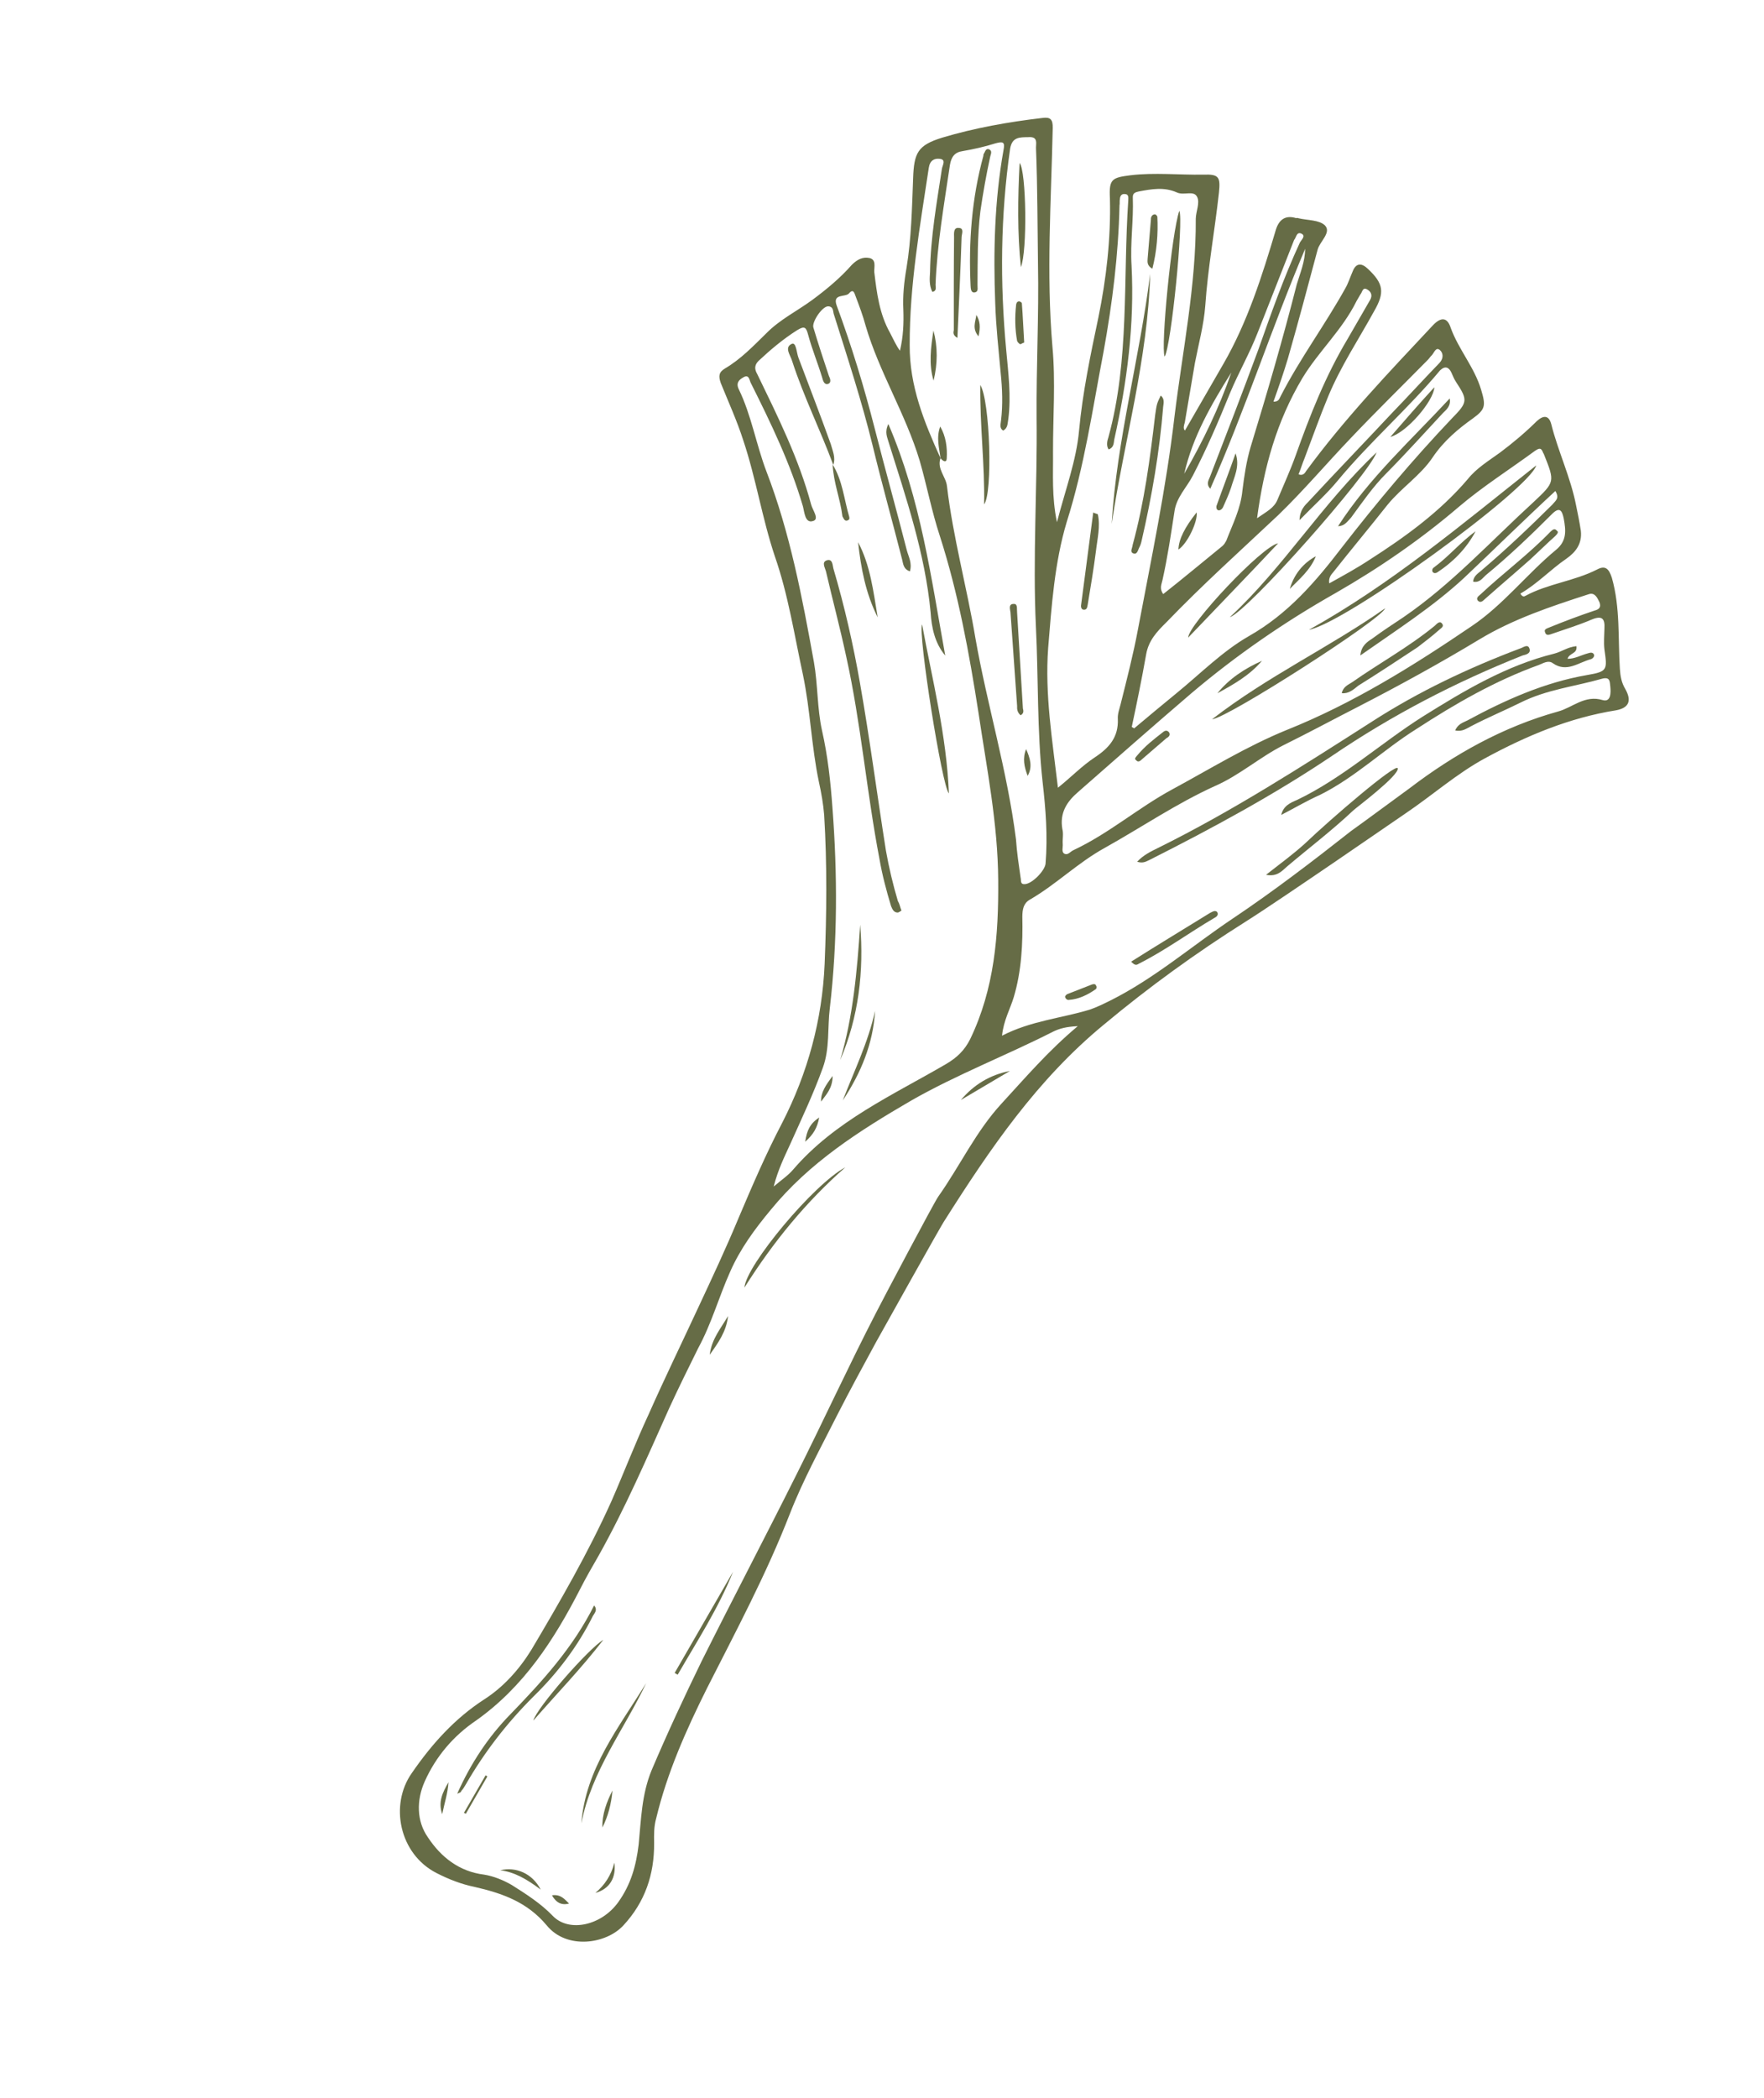 <?xml version="1.0" encoding="UTF-8"?> <svg xmlns="http://www.w3.org/2000/svg" width="217" height="258" viewBox="0 0 217 258" fill="none"> <path d="M171.944 94.472C171.756 93.767 163.67 100.719 160.562 103.693C159.095 105.031 157.564 106.133 155.744 107.565C157.076 107.838 157.698 107.105 158.309 106.563C161.029 104.26 163.855 102.118 166.47 99.654C166.716 99.399 172.122 95.369 171.944 94.472ZM195.426 73.068C196.174 72.805 196.481 73.478 196.755 74.034C196.987 74.665 196.741 74.92 196.153 75.077C194.305 75.698 192.531 76.362 190.714 77.101C190.436 77.239 189.891 77.322 190.06 77.717C190.218 78.305 190.699 77.987 191.052 77.892C192.665 77.334 194.236 76.85 195.818 76.174C197.122 75.636 197.44 76.118 197.371 77.27C197.356 78.155 197.267 78.998 197.37 79.852C197.721 82.339 197.784 82.574 195.254 83C189.958 83.915 185.126 86.092 180.506 88.589C179.95 88.864 179.362 89.021 179.007 89.809C179.881 90.016 180.448 89.549 181.004 89.274C182.993 88.237 185.088 87.361 187.034 86.399C190.253 84.781 193.743 84.412 197.076 83.456C198.134 83.173 198.013 83.898 198.096 84.442C198.168 85.179 198.173 86.374 197.15 86.081C194.955 85.41 193.433 87.014 191.671 87.486C184.93 89.356 178.908 92.732 173.417 96.911C173.256 97.017 167.369 101.365 166.202 102.182C161.47 105.905 156.663 109.586 151.645 112.946C146.626 116.305 142.031 120.307 136.588 123.025C135.754 123.437 134.92 123.85 134.055 124.145C130.561 125.207 126.804 125.521 123.265 127.351C123.455 125.474 124.272 124.058 124.705 122.62C125.669 119.402 125.833 116.021 125.763 112.702C125.777 111.817 125.898 111.092 126.657 110.637C129.93 108.752 132.556 106.097 135.904 104.255C140.449 101.715 144.709 98.811 149.423 96.666C152.47 95.346 154.955 93.106 157.895 91.625C160.954 90.113 163.98 88.483 167.081 86.897C172.171 84.274 177.112 81.564 181.991 78.62C186.109 76.131 190.789 74.562 195.426 73.068ZM164.338 72.898C169.686 69.827 174.79 66.319 179.503 62.285C182.426 59.802 185.711 57.725 188.815 55.446C189.297 55.127 189.575 54.99 189.807 55.621C189.838 55.738 189.913 55.781 189.944 55.899C191.284 59.255 191.284 59.255 188.67 61.718C183.41 66.528 178.543 71.862 172.635 75.9C171.351 76.748 170.067 77.596 168.858 78.487C168.216 78.911 167.456 79.366 167.344 80.593C171.85 77.433 176.258 74.615 180.093 71.069C183.811 67.554 187.497 63.921 191.332 60.375C191.894 61.295 191.338 61.57 190.962 62.048C188.176 64.81 185.315 67.528 182.392 70.012C181.942 70.447 181.268 70.754 181.222 71.522C182.021 71.685 182.365 71.09 182.773 70.728C185.61 68.394 188.267 65.856 190.85 63.275C191.836 62.255 192.154 62.737 192.363 63.751C192.623 65.192 192.778 66.474 191.439 67.588C187.83 70.57 184.943 74.366 181.048 76.984C173.857 81.87 166.411 86.51 158.277 89.76C153.339 91.775 148.856 94.551 144.236 97.048C140.055 99.302 136.434 102.476 132.072 104.526C131.677 104.695 131.419 105.142 131.003 105.001C130.513 104.818 130.783 104.179 130.732 103.752C130.692 103.133 130.844 102.526 130.686 101.938C130.343 99.952 131.235 98.58 132.616 97.391C137.254 93.315 141.892 89.239 146.604 85.205C152.045 80.599 157.995 76.486 164.338 72.898ZM157.243 63.339C160.393 60.291 163.214 56.953 166.215 53.819C169.259 50.611 172.452 47.488 175.571 44.323C175.775 44.142 175.947 43.844 176.15 43.664C176.44 43.334 176.635 42.653 177.113 43.028C177.517 43.361 177.632 44.023 177.096 44.607C175.123 46.647 173.226 48.729 171.254 50.769C167.877 54.381 164.425 57.951 161.006 61.638C160.513 62.148 159.902 62.689 159.864 63.958C161.59 62.174 163.218 60.73 164.548 59.114C168.496 54.341 173.251 50.234 177.155 45.535C177.809 44.919 178.256 45.178 178.562 45.851C178.731 46.247 178.9 46.642 179.112 46.963C180.596 49.21 180.541 49.477 178.612 51.442C173.799 56.51 169.359 61.792 165.099 67.278C161.879 71.478 158.479 75.475 153.613 78.227C150.34 80.112 147.671 82.841 144.673 85.282C142.97 86.683 141.268 88.084 139.522 89.559C139.448 89.516 139.373 89.473 139.224 89.387C139.867 86.381 140.467 83.45 140.992 80.475C141.288 78.759 142.317 77.665 143.463 76.539C147.944 71.875 152.668 67.65 157.243 63.339ZM166.876 37.019C167.049 36.721 167.178 36.497 167.35 36.199C167.596 35.944 167.599 35.251 168.195 35.595C168.642 35.853 168.885 36.291 168.541 36.887C167.638 38.452 166.692 40.09 165.789 41.655C163.048 46.23 161.138 51.087 159.377 56.029C158.729 57.84 157.932 59.565 157.166 61.407C156.756 62.462 155.804 62.905 154.638 63.722C155.476 57.452 157.049 51.805 160.22 46.484C162.229 43.175 165.122 40.574 166.876 37.019ZM160.053 28.709C160.692 28.979 160.125 29.445 159.91 29.818C157.917 34.13 156.382 38.508 154.805 42.961C152.872 48.201 150.864 53.399 148.857 58.596C148.673 59.086 148.34 59.49 148.882 60.101C153.16 50.454 156.428 40.322 160.557 30.589C160.539 32.168 159.957 33.52 159.524 34.959C157.808 41.715 155.869 48.343 153.855 54.927C153.325 56.706 153.06 58.54 152.839 60.3C152.626 62.56 151.626 64.466 150.848 66.5C150.719 66.724 150.59 66.947 150.387 67.128C147.956 69.101 145.643 71.043 143.095 73.048C142.597 72.363 142.898 71.842 143.007 71.309C143.638 68.495 144.034 65.744 144.474 62.919C144.695 61.16 146.002 59.928 146.745 58.469C148.445 55.18 149.922 51.762 151.324 48.301C152.359 45.82 153.736 43.436 154.74 40.837C156.239 37.035 157.696 33.307 159.196 29.505C159.443 29.25 159.489 28.482 160.053 28.709ZM145.679 58.251C146.723 53.69 149.003 49.742 151.474 45.805C149.983 50.109 148.001 54.229 145.679 58.251ZM135.749 43.281C136.842 37.258 137.583 31.329 137.717 25.249C137.772 24.982 137.709 24.747 137.763 24.481C137.786 24.097 137.958 23.799 138.417 23.865C138.801 23.888 138.821 24.198 138.798 24.581C138.136 34.33 138.966 44.245 136.353 53.761C136.212 54.176 136.06 54.784 136.378 55.265C137.008 55.033 137 54.532 137.066 54.073C138.644 47.039 139.572 39.927 139.199 32.66C139.02 29.874 139.459 27.049 139.354 24.306C139.314 23.688 139.741 23.636 140.093 23.542C141.652 23.25 143.211 22.958 144.787 23.669C145.65 24.068 146.848 23.369 147.26 24.203C147.641 24.92 147.113 26.005 147.099 26.891C147.148 35.063 145.469 43.133 144.483 51.205C143.452 60.044 141.621 68.721 139.982 77.409C139.413 80.458 138.61 83.569 137.849 86.607C137.697 87.214 137.471 87.778 137.511 88.397C137.607 90.638 136.449 91.956 134.684 93.122C133.079 94.182 131.803 95.531 130.143 96.857C129.455 90.997 128.52 85.391 128.94 79.675C129.368 74.46 129.723 69.201 131.217 64.204C133.403 57.322 134.405 50.253 135.749 43.281ZM114.255 20.642C114.387 19.725 114.943 19.45 115.594 19.528C116.436 19.617 115.932 20.319 115.866 20.777C115.228 24.978 114.473 29.21 114.412 33.446C114.366 34.213 114.277 35.056 114.689 35.89C115.233 35.807 115.107 35.337 115.087 35.028C115.27 30.067 116.145 25.11 116.86 20.259C117.035 19.267 117.454 18.715 118.425 18.58C119.749 18.351 121.116 18.048 122.452 17.627C123.392 17.375 123.658 17.43 123.44 18.496C122.335 24.711 122.19 30.984 122.428 37.279C122.522 40.214 122.851 43.085 123.105 45.913C123.299 47.813 123.376 49.745 123.143 51.696C123.12 52.08 122.893 52.645 123.415 52.946C124.014 52.596 123.931 52.052 124.04 51.519C124.405 48.651 124.033 45.854 123.779 43.025C123.005 34.732 123.074 26.528 124.263 18.275C124.504 16.826 125.464 16.883 126.467 16.866C127.822 16.755 127.381 17.692 127.452 18.428C127.634 23.102 127.624 27.764 127.688 32.47C127.809 38.797 127.472 45.058 127.519 51.342C127.619 59.942 127.026 68.538 127.436 77.118C127.749 83.457 127.561 89.804 128.258 96.166C128.638 99.464 128.901 102.794 128.619 106.207C128.53 107.05 127.008 108.654 126.079 108.714C125.46 108.754 125.644 108.264 125.549 107.911C125.332 106.395 125.083 104.762 124.983 103.214C123.912 94.749 121.43 86.662 119.994 78.483C118.944 72.215 117.232 66.062 116.492 59.775C116.369 58.612 115.232 57.657 115.697 56.336C113.689 51.9 111.874 47.474 111.907 42.428C111.887 35.067 113.167 27.86 114.255 20.642ZM97.27 140.55C98.649 137.472 100.06 134.513 101.216 131.307C102.091 128.931 101.782 126.369 102.081 123.959C103.035 115.77 103.029 107.523 102.404 99.316C102.173 96.103 101.824 92.922 101.123 89.836C100.516 87.102 100.615 84.179 100.126 81.414C98.678 73.427 97.188 65.514 94.287 57.98C93.022 54.667 92.43 51.047 90.886 47.872C90.474 47.038 90.999 46.645 91.437 46.402C92.197 45.947 92.182 46.832 92.394 47.153C94.837 52.04 97.237 57.001 98.771 62.257C98.96 62.962 99.028 64.392 100.011 64.065C100.833 63.845 99.974 62.753 99.785 62.048C98.274 56.408 95.694 51.243 93.156 46.004C92.807 45.405 92.799 44.904 93.292 44.394C94.802 42.982 96.344 41.687 98.067 40.596C98.987 40.034 99.168 40.238 99.419 41.178C99.892 42.94 100.599 44.64 101.146 46.445C101.24 46.798 101.397 47.385 101.91 47.185C102.306 47.016 102.106 46.503 101.968 46.225C101.315 44.259 100.663 42.293 100.053 40.252C99.864 39.547 101.217 37.548 101.942 37.668C102.593 37.746 102.441 38.353 102.61 38.749C104.293 44.091 106.019 49.358 107.35 54.795C108.492 59.526 109.794 64.152 110.979 68.808C111.105 69.278 111.102 69.972 111.933 70.253C112.225 69.23 111.77 68.471 111.549 67.648C110.27 62.639 108.873 57.661 107.594 52.651C106.283 47.524 104.737 42.46 102.914 37.534C102.387 36.038 104.049 36.6 104.467 36.047C105.046 35.388 105.149 36.242 105.287 36.52C105.719 37.664 106.151 38.807 106.466 39.982C108.126 45.708 111.4 50.876 113.135 56.645C114.028 59.743 114.611 62.861 115.622 65.927C117.895 73 119.228 80.325 120.369 87.638C121.384 94.482 122.752 101.231 122.795 108.208C122.85 114.994 122.341 121.553 119.348 127.771C118.648 129.154 117.748 130.025 116.389 130.83C109.8 134.673 102.712 137.832 97.575 143.805C96.953 144.538 96.151 145.068 95.176 145.896C95.73 143.733 96.559 142.125 97.27 140.55ZM86.317 204.248C84.164 208.666 82.085 213.127 80.155 217.674C78.936 220.645 78.869 223.686 78.567 226.789C78.257 229.391 77.617 231.703 76.061 233.883C73.999 236.766 70.016 237.644 68.019 235.597C66.532 234.044 64.713 232.894 62.968 231.787C61.925 231.185 60.722 230.689 59.539 230.502C56.478 230.126 54.235 228.334 52.645 225.927C51.225 223.915 51.226 221.333 52.249 219.044C53.629 215.966 55.784 213.437 58.556 211.561C64.432 207.405 68.17 201.617 71.356 195.411C72.056 194.028 72.873 192.612 73.647 191.271C76.927 185.418 79.568 179.295 82.327 173.141C83.48 170.628 84.707 168.158 85.891 165.763C87.537 162.74 88.426 159.48 89.806 156.403C91.056 153.549 92.859 151.114 94.811 148.764C99.553 142.96 105.684 139.051 112.112 135.313C117.739 132.106 123.734 129.806 129.498 126.877C130.332 126.464 131.154 126.244 132.584 126.176C128.932 129.232 126.155 132.495 123.228 135.672C120.055 139.104 118.105 143.342 115.41 147.149C114.905 147.851 108.471 160.028 107.771 161.412C104.414 167.915 101.311 174.666 98.028 181.212C94.174 188.92 90.171 196.541 86.317 204.248ZM172.923 100.003C176.176 97.809 179.229 95.102 182.694 93.229C187.752 90.488 193.011 88.261 198.809 87.337C200.368 87.045 200.766 86.183 199.93 84.707C199.475 83.947 199.329 83.168 199.269 82.239C199.029 78.525 199.334 74.728 198.284 71.043C197.926 69.942 197.491 69.492 196.496 70.011C193.673 71.46 190.418 71.766 187.669 73.257C187.508 73.364 187.273 73.427 187.03 72.988C189.105 71.802 190.713 70.049 192.682 68.703C193.849 67.886 194.643 66.855 194.469 65.265C194.303 64.176 194.094 63.161 193.885 62.147C193.207 58.676 191.664 55.501 190.825 52.136C190.542 51.079 189.891 51.001 189.034 51.798C187.641 53.178 186.099 54.473 184.525 55.65C183.155 56.647 181.636 57.558 180.553 58.919C177.153 62.915 172.882 66.011 168.474 68.83C166.869 69.889 165.275 70.757 163.521 71.731C163.407 71.069 163.739 70.665 164.029 70.336C166.239 67.54 168.481 64.861 170.691 62.065C172.397 59.971 174.761 58.456 176.244 56.232C177.597 54.233 179.342 52.757 181.194 51.443C182.725 50.34 182.791 49.881 182.212 47.958C181.414 45.213 179.429 42.974 178.47 40.335C178.049 38.999 177.281 38.953 176.295 39.973C170.86 45.774 165.35 51.532 160.649 57.955C160.477 58.253 160.23 58.508 159.74 58.325C160.01 57.686 160.205 57.004 160.474 56.365C161.435 53.841 162.364 51.199 163.4 48.718C164.931 45.033 167.133 41.735 169.037 38.266C170.37 35.956 170.204 34.867 168.27 33.056C167.506 32.316 166.812 32.313 166.402 33.368C166.089 34.081 165.851 34.837 165.507 35.433C163.001 39.946 159.899 44.114 157.542 48.713C157.37 49.011 157.347 49.395 156.654 49.392C157.302 47.581 157.907 45.844 158.438 44.065C159.706 39.632 160.899 35.157 162.093 30.681C162.386 29.658 163.799 28.587 163.002 27.73C162.312 27.033 160.882 27.102 159.742 26.84C159.593 26.755 159.432 26.86 159.283 26.774C158.068 26.47 157.34 27.043 156.962 28.215C155.272 33.894 153.465 39.605 150.497 44.745C148.906 47.501 147.315 50.257 145.766 52.939C145.511 52.692 145.652 52.277 145.75 51.936C146.166 49.494 146.582 47.053 146.998 44.612C147.446 42.288 148.086 39.975 148.267 37.597C148.587 32.915 149.439 28.342 149.951 23.671C150.141 21.794 149.972 21.398 148.04 21.475C145.031 21.526 142.046 21.192 139.057 21.553C136.804 21.841 136.409 22.01 136.537 24.369C136.664 29.309 136.098 34.246 135.117 39.043C134.147 43.648 133.177 48.252 132.739 52.966C132.403 56.645 131.075 60.149 130.022 64.21C129.364 61.049 129.568 58.286 129.538 55.587C129.525 51.309 129.864 46.936 129.467 42.635C128.697 33.648 129.313 24.667 129.502 15.738C129.528 14.661 129.198 14.371 128.227 14.505C124.075 14.989 119.868 15.738 115.904 16.926C112.881 17.862 112.439 18.799 112.329 21.914C112.185 25.605 112.115 29.338 111.512 32.963C111.216 34.679 111.038 36.364 111.126 38.104C111.183 39.726 111.122 41.379 110.709 43.127C110.211 42.442 109.873 41.651 109.492 40.934C108.169 38.581 107.86 36.02 107.551 33.458C107.512 32.839 107.836 31.933 106.962 31.727C106.162 31.563 105.489 31.869 104.792 32.56C103.345 34.207 101.642 35.608 99.908 36.891C98.013 38.28 95.95 39.274 94.267 40.984C92.671 42.545 91.148 44.15 89.191 45.304C88.431 45.759 88.365 46.218 88.66 47.083C89.599 49.413 90.656 51.712 91.435 54.148C93.003 58.828 93.75 63.728 95.319 68.408C96.962 73.131 97.708 78.031 98.764 82.912C99.694 87.322 99.813 91.761 100.743 96.171C101.046 97.538 101.275 98.862 101.386 100.218C101.754 106.29 101.695 112.414 101.443 118.526C101.146 125.406 99.367 131.928 96.225 138.059C94.223 141.87 92.52 145.852 90.859 149.76C89.328 153.445 87.605 157.118 85.924 160.717C83.888 165.103 81.735 169.521 79.773 173.951C78.136 177.475 76.765 181.054 75.202 184.621C72.358 190.924 68.874 196.958 65.359 202.874C63.865 205.29 61.924 207.447 59.56 208.962C55.911 211.325 53.102 214.47 50.654 218.023C47.916 221.905 49.094 227.949 53.693 230.306C55.226 231.091 56.77 231.685 58.369 232.012C61.79 232.796 64.847 233.865 67.257 236.746C69.697 239.744 74.554 239.072 76.699 236.735C79.336 233.887 80.503 230.489 80.467 226.595C80.45 225.592 80.433 224.589 80.726 223.566C82.063 217.981 84.423 212.689 86.964 207.601C90.548 200.533 94.281 193.55 97.152 186.17C98.793 181.952 100.997 177.961 103.01 173.958C104.539 170.967 106.141 168.019 107.744 165.071C108.088 164.475 115.864 150.491 116.24 150.012C121.816 141.214 127.605 132.736 135.754 126.019C141.311 121.382 147.113 117.182 153.2 113.347C157.566 110.604 172.441 100.321 172.923 100.003Z" fill="#666C46"></path> <path d="M56.244 220.555C57.936 216.764 60.094 213.541 62.763 210.811C66.708 206.732 70.46 202.641 73.087 197.404C73.553 197.971 73.146 198.332 72.931 198.705C71.09 202.409 68.579 205.727 65.632 208.594C62.353 211.866 59.595 215.438 57.316 219.386C57.144 219.684 56.972 219.982 56.725 220.237C56.757 220.355 56.639 220.386 56.244 220.555Z" fill="#666C46"></path> <path d="M103.988 143.535C99.147 147.792 95.113 152.713 91.578 158.32C91.782 155.558 100.127 145.577 103.988 143.535Z" fill="#666C46"></path> <path d="M79.487 206.96C76.794 212.656 72.749 217.769 71.515 224.208C72.036 217.457 76.155 212.386 79.487 206.96Z" fill="#666C46"></path> <path d="M90.176 193.266C88.363 197.781 85.774 201.749 83.366 205.921C83.217 205.835 83.068 205.749 82.993 205.706" fill="#666C46"></path> <path d="M74.22 201.633C71.462 205.206 68.547 208.191 65.609 211.56C66.011 210.004 72.423 202.682 74.22 201.633Z" fill="#666C46"></path> <path d="M124.237 131.686L118.204 135.255C119.781 133.384 121.782 132.156 124.237 131.686Z" fill="#666C46"></path> <path d="M66.519 232.347C64.786 231.048 63.296 230.188 61.537 229.967C63.491 229.506 65.483 230.358 66.519 232.347Z" fill="#666C46"></path> <path d="M89.558 161.822C89.368 163.698 88.359 165.102 87.307 166.581C87.54 164.629 88.698 163.311 89.558 161.822Z" fill="#666C46"></path> <path d="M57.066 222.917L59.732 218.299C59.807 218.342 59.881 218.385 59.956 218.428L57.289 223.046C57.258 222.929 57.14 222.96 57.066 222.917Z" fill="#666C46"></path> <path d="M75.342 220.16C75.207 221.77 74.805 223.326 74.105 224.71C74.049 223.088 74.642 221.544 75.342 220.16Z" fill="#666C46"></path> <path d="M75.581 229.038C75.818 230.863 75.001 232.278 73.238 232.751C74.373 231.817 75.179 230.594 75.581 229.038Z" fill="#666C46"></path> <path d="M55.172 219.142C55.091 220.486 54.67 221.733 54.397 223.065C53.87 221.569 54.441 220.409 55.172 219.142Z" fill="#666C46"></path> <path d="M69.999 234.06C69.059 234.312 68.388 233.924 67.902 233.047C68.991 232.882 69.489 233.567 69.999 234.06Z" fill="#666C46"></path> <path d="M116.281 80.611C114.987 79.069 114.6 77.157 114.481 75.3C113.798 68.053 111.47 61.246 109.303 54.334C109.146 53.746 108.797 53.147 109.281 52.136C113.273 61.393 114.542 71.065 116.281 80.611Z" fill="#666C46"></path> <path d="M113.43 76.778C114.68 83.559 116.431 90.331 116.73 97.555C115.891 96.772 112.902 77.864 113.43 76.778Z" fill="#666C46"></path> <path d="M102.505 57.163C100.913 52.867 98.883 48.815 97.452 44.413C97.263 43.708 96.435 42.733 97.386 42.289C97.942 42.014 97.979 43.327 98.211 43.957C99.54 47.505 100.943 51.096 102.197 54.601C102.417 55.424 102.829 56.258 102.505 57.163Z" fill="#666C46"></path> <path d="M105.818 113.702C106.284 119.433 105.64 125.021 103.354 130.356C104.946 125.018 105.441 119.344 105.818 113.702Z" fill="#666C46"></path> <path d="M105.559 66.672C107.082 69.538 107.431 72.719 107.971 75.912C106.491 72.971 105.907 69.853 105.559 66.672Z" fill="#666C46"></path> <path d="M107.648 124.294C107.406 128.325 105.918 131.936 103.673 135.308C105.087 131.655 106.799 128.173 107.648 124.294Z" fill="#666C46"></path> <path d="M102.432 57.12C103.66 59.12 103.832 61.404 104.473 63.562C104.536 63.797 104.45 63.946 104.215 64.009C103.98 64.072 103.874 63.912 103.768 63.751C103.736 63.634 103.662 63.591 103.63 63.473C103.373 61.338 102.528 59.361 102.432 57.12C102.506 57.163 102.432 57.12 102.432 57.12Z" fill="#666C46"></path> <path d="M101.006 135.456C100.957 134.336 101.591 133.41 102.428 132.305C102.41 133.883 101.596 134.605 101.006 135.456Z" fill="#666C46"></path> <path d="M100.772 137.408C100.542 138.666 100.069 139.485 99.052 140.387C99.25 139.012 99.648 138.15 100.772 137.408Z" fill="#666C46"></path> <path d="M139.886 105.959C140.669 105.119 141.62 104.675 142.454 104.263C151.628 99.727 160.167 94.228 168.823 88.697C174.515 85.031 180.662 82.124 187.01 79.731C187.363 79.636 187.974 79.095 188.162 79.8C188.32 80.387 187.658 80.502 187.305 80.596C179.054 83.877 171.259 87.918 163.907 92.911C156.759 97.722 149.112 101.849 141.402 105.741C141.007 105.91 140.643 106.197 139.886 105.959Z" fill="#666C46"></path> <path d="M157.613 100.202C157.874 99.061 158.782 98.692 159.573 98.354C165.208 95.648 169.857 91.379 175.025 88.106C180.15 84.907 185.306 81.825 191.212 80.368C192.152 80.116 192.88 79.543 193.926 79.452C194.061 80.424 193.069 80.248 192.831 81.005C193.717 81.019 194.476 80.564 195.299 80.344C195.534 80.281 195.929 80.112 196.098 80.507C196.161 80.742 195.915 80.997 195.68 81.06C194.152 81.469 192.727 82.733 191.026 81.552C190.473 81.133 189.831 81.557 189.318 81.757C183.921 83.707 179.012 86.534 174.239 89.639C170.195 92.171 166.755 95.548 162.425 97.716C160.682 98.498 159.163 99.408 157.613 100.202Z" fill="#666C46"></path> <path d="M139.149 118.246C142.433 116.17 145.632 114.242 148.873 112.24C149.151 112.103 149.473 111.891 149.727 112.137C149.939 112.458 149.693 112.713 149.415 112.851C146.259 114.704 143.316 116.878 140.097 118.496C139.776 118.708 139.584 118.696 139.149 118.246Z" fill="#666C46"></path> <path d="M134.823 121.609C133.817 122.32 132.705 122.869 131.467 122.949C131.35 122.981 131.126 122.852 131.095 122.734C130.914 122.531 131.118 122.35 131.278 122.244C132.304 121.843 133.33 121.443 134.356 121.042C134.591 120.979 134.783 120.99 134.846 121.225C134.952 121.386 134.866 121.535 134.823 121.609Z" fill="#666C46"></path> <path d="M121.156 18.667C121.199 18.593 121.296 18.252 121.637 18.349C122.127 18.533 121.869 18.98 121.815 19.246C121.335 21.452 120.93 23.702 120.6 25.994C120.224 29.055 120.274 32.063 120.251 35.029C120.228 35.413 120.428 35.926 119.809 35.966C119.425 35.943 119.417 35.442 119.397 35.132C119.143 29.722 119.54 24.389 120.972 19.157C120.941 19.04 121.027 18.89 121.156 18.667Z" fill="#666C46"></path> <path d="M120.592 47.343C121.789 49.226 122.144 60.654 121.06 62.015C121.156 57.204 120.527 52.272 120.592 47.343Z" fill="#666C46"></path> <path d="M125.553 87.95C125.149 87.617 125.097 87.19 125.12 86.806C124.849 82.975 124.578 79.144 124.307 75.312C124.256 74.885 124.024 74.255 124.717 74.258C125.219 74.249 125.067 74.857 125.118 75.284C125.346 79.19 125.606 83.213 125.834 87.119C125.897 87.354 125.991 87.706 125.553 87.95Z" fill="#666C46"></path> <path d="M125.584 32.844C125.144 28.618 125.206 24.382 125.428 20.041C126.256 21.016 126.393 30.928 125.584 32.844Z" fill="#666C46"></path> <path d="M117.778 41.548C117.182 41.204 117.28 40.863 117.334 40.596C117.33 36.82 117.325 33.043 117.364 29.192C117.355 28.69 117.284 27.953 117.934 28.031C118.628 28.034 118.315 28.748 118.292 29.132C118.168 33.132 117.957 37.281 117.778 41.548Z" fill="#666C46"></path> <path d="M125.992 42.118C125.757 42.181 125.553 42.361 125.479 42.318C125.33 42.232 125.149 42.029 125.118 41.911C124.857 40.47 124.832 38.965 124.999 37.472C125.01 37.281 125.139 37.057 125.331 37.069C125.449 37.037 125.672 37.166 125.704 37.284C125.835 38.949 125.892 40.571 125.992 42.118Z" fill="#666C46"></path> <path d="M114.843 46.805C114.234 44.765 114.509 42.739 114.828 40.639C115.363 42.636 115.354 44.717 114.843 46.805Z" fill="#666C46"></path> <path d="M115.696 56.337C115.542 55.056 115.153 53.838 115.66 52.442C116.359 53.64 116.545 55.039 116.464 56.383C116.43 56.959 115.983 56.701 115.696 56.337C115.739 56.262 115.696 56.337 115.696 56.337Z" fill="#666C46"></path> <path d="M126.229 92.114C126.704 93.183 127.062 94.283 126.417 95.4C125.984 94.257 125.775 93.242 126.229 92.114Z" fill="#666C46"></path> <path d="M120.373 41.356C119.545 40.382 120.018 39.562 120.107 38.72C120.563 39.48 120.634 40.216 120.373 41.356Z" fill="#666C46"></path> <path d="M161.021 77.438C171.107 71.839 179.835 64.463 188.978 57.228C188.186 60.148 165.58 76.594 161.021 77.438Z" fill="#666C46"></path> <path d="M149.107 88.438C155.937 83.145 163.55 79.594 170.388 74.802C170.041 76.091 150.964 88.319 149.107 88.438Z" fill="#666C46"></path> <path d="M165.061 85.234C165.225 84.435 165.855 84.203 166.337 83.885C169.676 81.542 173.302 79.563 176.503 76.942C176.707 76.761 177.082 76.283 177.369 76.647C177.73 77.054 177.217 77.255 176.97 77.51C176.156 78.231 175.268 78.91 174.379 79.589C171.971 81.179 169.564 82.768 167.082 84.315C166.514 84.782 165.904 85.323 165.061 85.234Z" fill="#666C46"></path> <path d="M191.309 65.923C190.291 66.826 189.348 67.771 188.287 68.748C186.456 70.372 184.507 72.028 182.675 73.652C182.471 73.832 182.139 74.236 181.778 73.829C181.566 73.508 181.887 73.296 182.091 73.116C184.908 70.472 188.012 68.192 190.724 65.387C190.928 65.207 191.217 64.877 191.504 65.241C191.802 65.413 191.555 65.668 191.309 65.923Z" fill="#666C46"></path> <path d="M181.517 65.335C180.387 67.464 178.747 69.1 176.821 70.371C176.661 70.477 176.426 70.54 176.245 70.337C176.139 70.176 176.194 69.91 176.354 69.804C178.249 68.415 179.665 66.65 181.517 65.335Z" fill="#666C46"></path> <path d="M155.243 81.253C153.709 83.05 151.795 84.129 149.763 85.241C151.179 83.476 153.105 82.204 155.243 81.253Z" fill="#666C46"></path> <path d="M139.86 92.931C140.857 91.72 141.906 90.935 142.998 90.076C143.202 89.895 143.523 89.683 143.809 90.047C144.021 90.368 143.775 90.623 143.497 90.76C142.522 91.588 141.505 92.491 140.53 93.319C140.327 93.499 140.037 93.829 139.751 93.465C139.453 93.292 139.817 93.006 139.86 92.931Z" fill="#666C46"></path> <path d="M141.488 33.683C141.207 44.148 138.292 54.185 136.753 64.421C137.375 54.053 140.216 43.973 141.488 33.683Z" fill="#666C46"></path> <path d="M142.787 48.636C143.266 49.012 143.156 49.545 143.09 50.004C142.639 55.603 141.697 61.018 140.446 66.454C140.391 66.72 140.294 67.061 140.165 67.285C139.993 67.583 139.915 68.233 139.425 68.05C138.935 67.866 139.311 67.388 139.334 67.004C140.766 61.772 141.472 56.419 142.104 51.023C142.303 49.648 142.303 49.648 142.787 48.636Z" fill="#666C46"></path> <path d="M143.268 43.848C142.761 42.662 144.147 28.563 145.076 25.922C145.626 27.034 144.074 42.625 143.268 43.848Z" fill="#666C46"></path> <path d="M135.051 63.24C135.386 64.724 134.984 66.28 134.817 67.773C134.53 69.991 134.168 72.166 133.806 74.341C133.752 74.607 133.729 74.991 133.345 74.968C133.035 74.988 132.941 74.635 132.995 74.369C133.492 70.584 133.989 66.799 134.486 63.013C134.71 63.142 134.902 63.154 135.051 63.24Z" fill="#666C46"></path> <path d="M141.757 33.044C141.087 32.657 141.153 32.199 141.176 31.815C141.311 30.204 141.447 28.594 141.582 26.983C141.562 26.674 141.734 26.376 142.043 26.356C142.161 26.325 142.341 26.528 142.373 26.645C142.481 28.694 142.311 30.881 141.757 33.044Z" fill="#666C46"></path> <path d="M169.344 55.625C168.328 58.416 153.488 75.175 151.287 75.891C157.897 69.775 162.605 61.965 169.344 55.625Z" fill="#666C46"></path> <path d="M164.598 64.705C168.423 58.769 173.597 54.108 178.335 48.997C178.512 49.894 177.945 50.361 177.495 50.797C175.147 53.315 172.917 55.801 170.538 58.202C168.898 59.837 167.588 61.763 166.203 63.645C165.71 64.155 165.409 64.676 164.598 64.705Z" fill="#666C46"></path> <path d="M157.228 66.806C153.604 70.673 149.95 74.423 146.166 78.397C146.183 76.818 155.242 67.149 157.228 66.806Z" fill="#666C46"></path> <path d="M176.452 47.613C176.349 49.34 173.035 53.188 171.037 53.723C172.818 51.672 174.598 49.621 176.452 47.613Z" fill="#666C46"></path> <path d="M158.664 72.403C159.195 70.624 160.279 69.263 161.872 68.395C161.193 70.088 159.854 71.203 158.664 72.403Z" fill="#666C46"></path> <path d="M151.996 55.741C152.554 57.354 151.823 58.621 151.433 59.984C151.152 60.815 150.796 61.603 150.441 62.391C150.312 62.615 150.108 62.795 149.842 62.741C149.618 62.612 149.63 62.42 149.641 62.228C150.43 60.001 151.25 57.892 151.996 55.741Z" fill="#666C46"></path> <path d="M144.964 67.573C145.002 66.304 145.744 64.845 147.204 63.006C147.369 64.095 146.088 66.831 144.964 67.573Z" fill="#666C46"></path> <path d="M110.894 111.965C110.734 112.071 110.573 112.177 110.456 112.208C109.954 112.217 109.785 111.821 109.616 111.425C109.038 109.502 108.534 107.623 108.191 105.637C106.606 97.372 105.918 88.93 104.098 80.728C103.346 77.214 102.401 73.689 101.606 70.25C101.48 69.78 101.056 69.138 101.686 68.906C102.434 68.643 102.42 69.528 102.514 69.881C103.891 74.549 104.959 79.238 105.791 83.989C106.998 90.844 107.896 97.719 108.985 104.605C109.36 106.709 109.852 108.781 110.462 110.821C110.674 111.142 110.725 111.569 110.894 111.965Z" fill="#666C46"></path> </svg> 